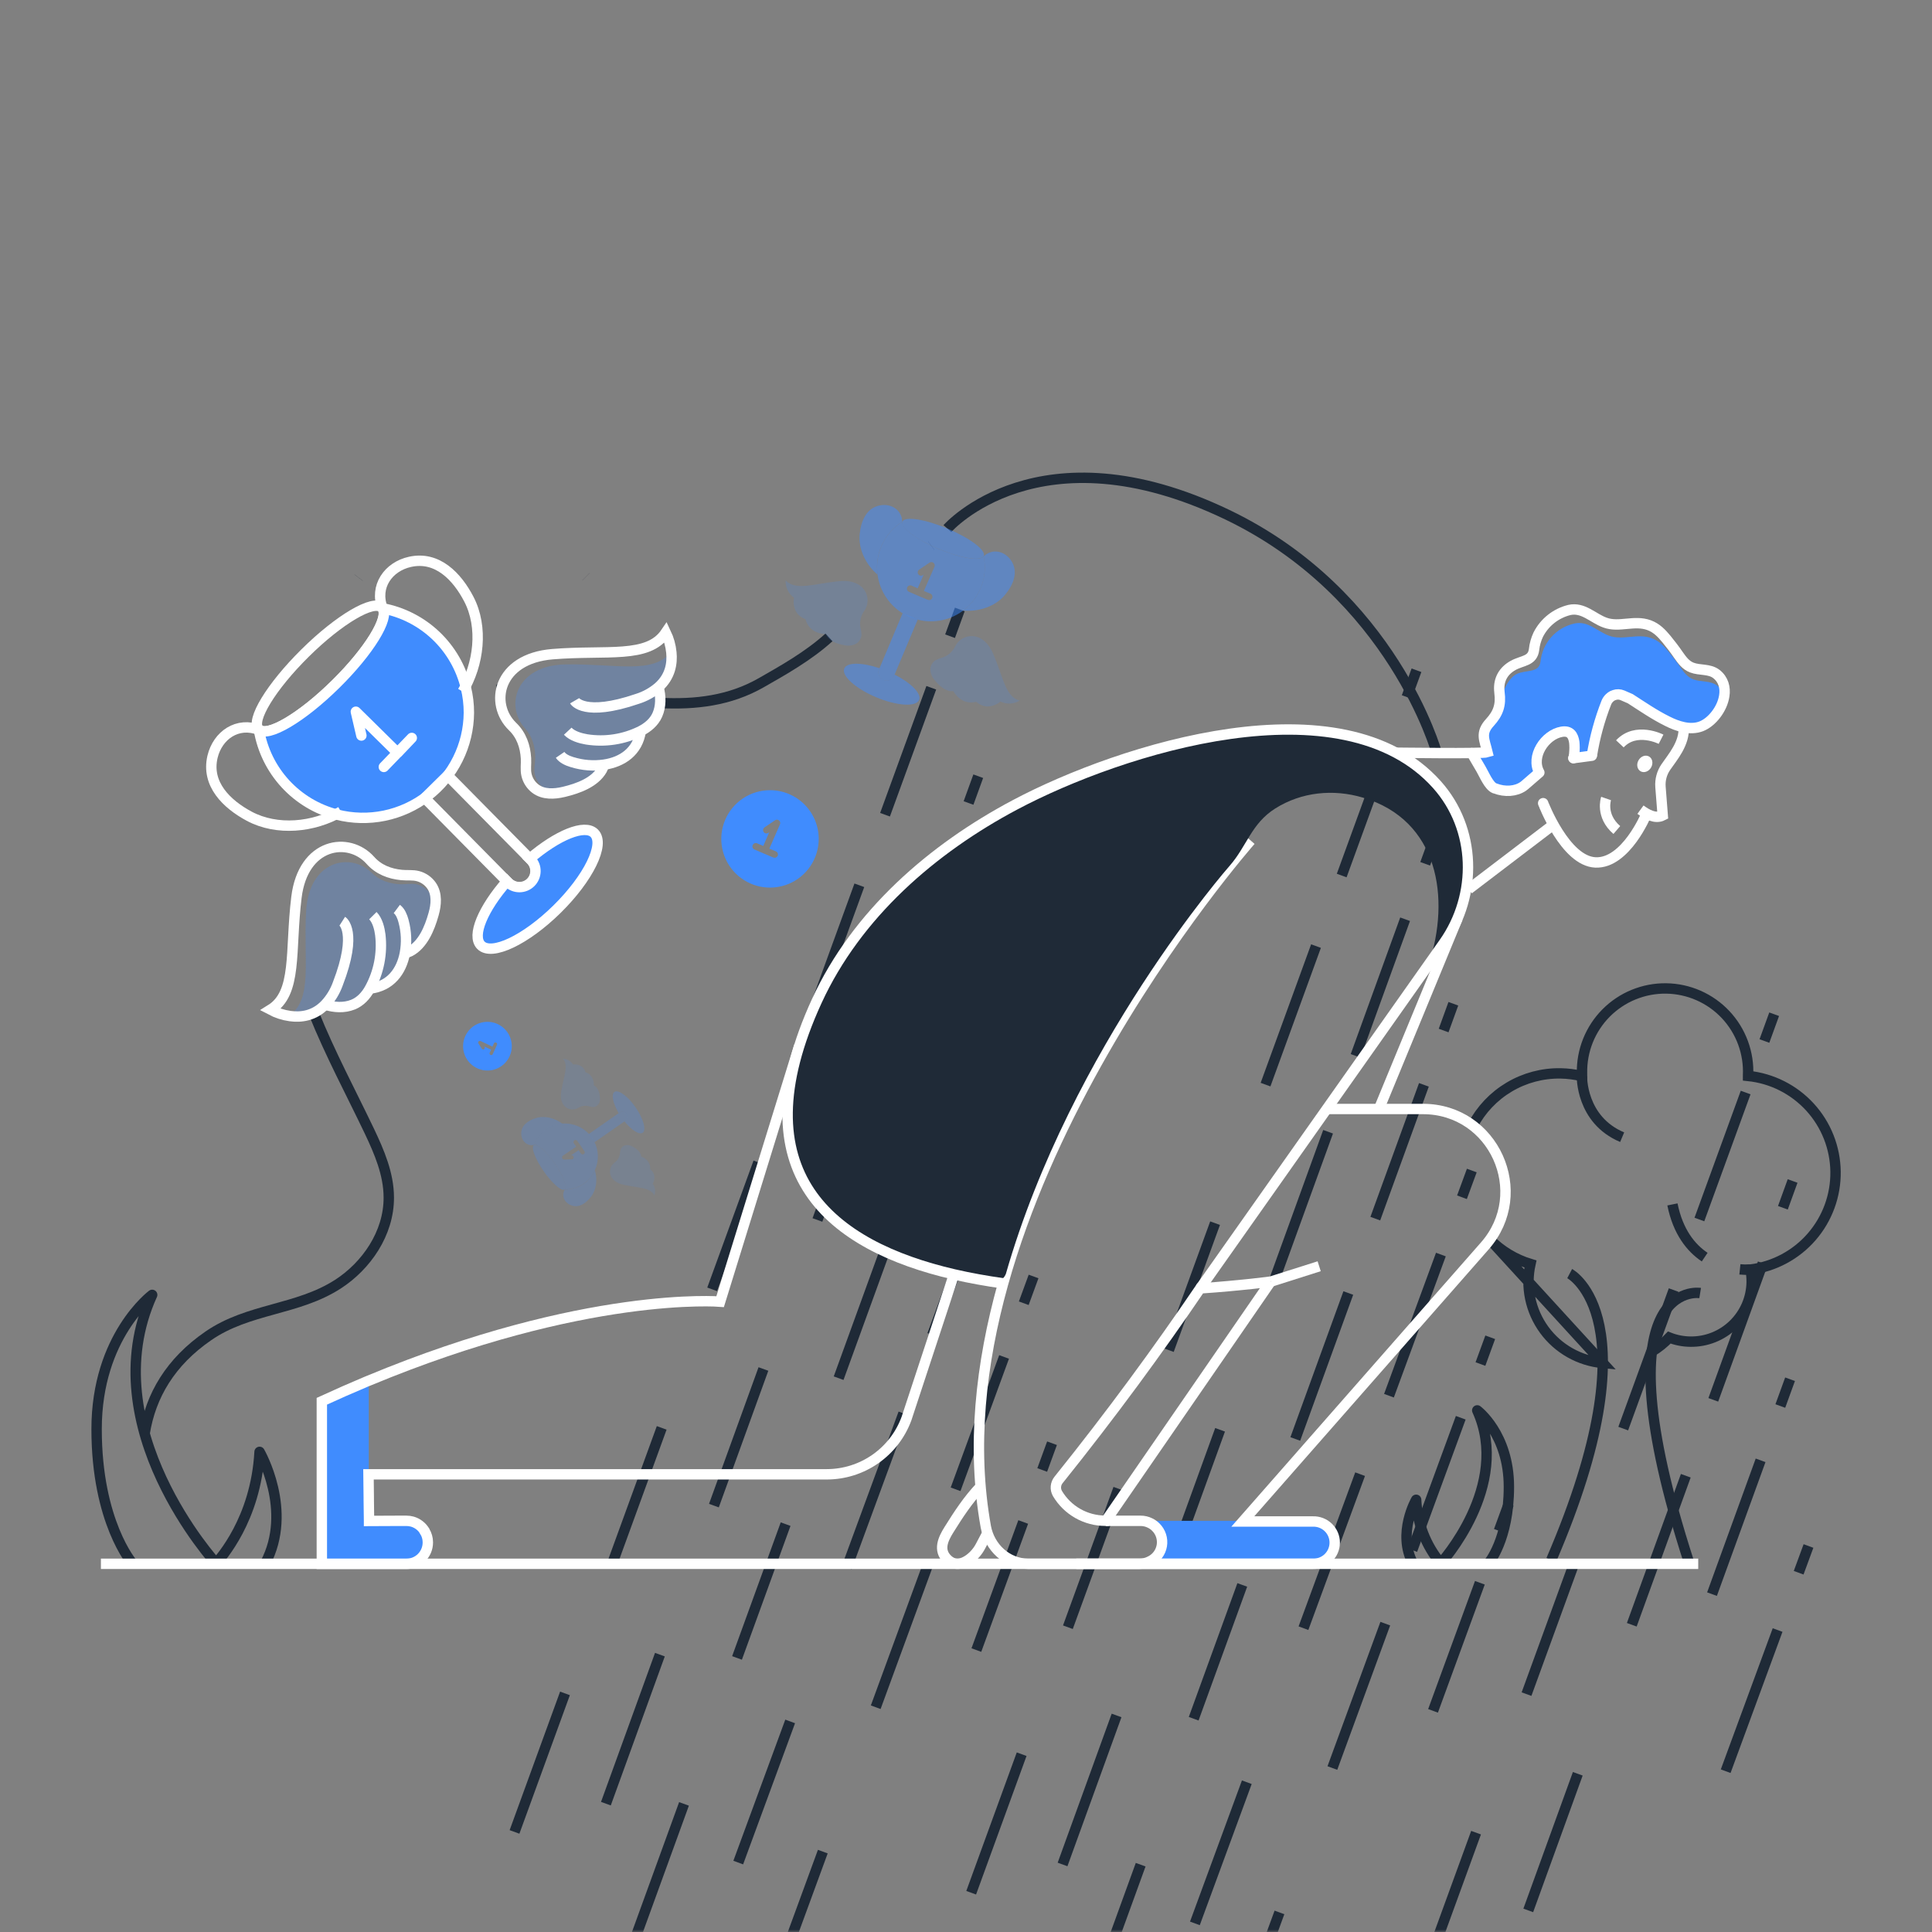 <svg width="372" height="372" viewBox="0 0 372 372" fill="none" xmlns="http://www.w3.org/2000/svg">
<rect x="0" y="0" width="372" height="372" fill="#808080" stroke="none"/>
<mask id="mask0_17495_86835" style="mask-type:luminance" maskUnits="userSpaceOnUse" x="0" y="0" width="372" height="372">
<path d="M372 0H0V372H372V0Z" fill="white"/>
</mask>
<g mask="url(#mask0_17495_86835)">
<path d="M348.218 297.675L346.325 302.824" stroke="#1F2A37" stroke-width="2" stroke-miterlimit="10"/>
<path d="M342.27 313.857L328.577 351.087" stroke="#1F2A37" stroke-width="2" stroke-miterlimit="10" stroke-dasharray="28.96 31.6 31.6 28.96"/>
<path d="M344.669 265.568L342.794 270.724" stroke="#1F2A37" stroke-width="2" stroke-miterlimit="10"/>
<path d="M338.996 281.181L326.181 316.469" stroke="#1F2A37" stroke-width="2" stroke-miterlimit="10" stroke-dasharray="27.41 29.9 29.9 27.41"/>
<path d="M345.16 227.396L343.289 232.552" stroke="#1F2A37" stroke-width="2" stroke-miterlimit="10"/>
<path d="M339.424 243.229L326.367 279.254" stroke="#1F2A37" stroke-width="2" stroke-miterlimit="10" stroke-dasharray="27.98 30.52 30.52 27.98"/>
<path d="M324.592 284.149L190.97 652.868" stroke="#1F2A37" stroke-width="2" stroke-miterlimit="10" stroke-dasharray="30.52 30.52 27.98 30.52 30.52 27.98"/>
<path d="M341.608 195.287L339.733 200.443" stroke="#1F2A37" stroke-width="2" stroke-miterlimit="10"/>
<path d="M336.117 210.363L323.919 243.85" stroke="#1F2A37" stroke-width="2" stroke-miterlimit="10" stroke-dasharray="26.02 28.39 28.39 26.02"/>
<path d="M322.264 248.397L197.432 591.116" stroke="#1F2A37" stroke-width="2" stroke-miterlimit="10" stroke-dasharray="28.39 28.39 26.02 28.39 28.39 26.02"/>
<path d="M290.491 289.596L288.605 294.748" stroke="#1F2A37" stroke-width="2" stroke-miterlimit="10"/>
<path d="M284.945 304.755L272.594 338.532" stroke="#1F2A37" stroke-width="2" stroke-miterlimit="10" stroke-dasharray="26.26 28.64 28.64 26.26"/>
<path d="M286.939 257.488L285.053 262.64" stroke="#1F2A37" stroke-width="2" stroke-miterlimit="10"/>
<path d="M281.262 272.982L268.469 307.883" stroke="#1F2A37" stroke-width="2" stroke-miterlimit="10" stroke-dasharray="27.14 29.61 29.61 27.14"/>
<path d="M266.732 312.626L180.037 549.195" stroke="#1F2A37" stroke-width="2" stroke-miterlimit="10" stroke-dasharray="29.61 29.61 27.14 29.61 29.61 27.14"/>
<path d="M283.39 225.381L281.496 230.529" stroke="#1F2A37" stroke-width="2" stroke-miterlimit="10"/>
<path d="M277.438 241.559L263.744 278.788" stroke="#1F2A37" stroke-width="2" stroke-miterlimit="10" stroke-dasharray="28.96 31.6 31.6 28.96"/>
<path d="M261.884 283.845L192.748 471.831" stroke="#1F2A37" stroke-width="2" stroke-miterlimit="10" stroke-dasharray="31.6 31.6 28.96 31.6 31.6 28.96"/>
<path d="M279.837 193.27L277.966 198.425" stroke="#1F2A37" stroke-width="2" stroke-miterlimit="10"/>
<path d="M274.168 208.882L261.349 244.17" stroke="#1F2A37" stroke-width="2" stroke-miterlimit="10" stroke-dasharray="27.41 29.9 29.9 27.41"/>
<path d="M259.611 248.965L150.586 549.136" stroke="#1F2A37" stroke-width="2" stroke-miterlimit="10" stroke-dasharray="29.9 29.9 27.41 29.9 29.9 27.41"/>
<path d="M276.288 161.163L274.417 166.323" stroke="#1F2A37" stroke-width="2" stroke-miterlimit="10"/>
<path d="M270.548 176.995L257.495 213.023" stroke="#1F2A37" stroke-width="2" stroke-miterlimit="10" stroke-dasharray="27.98 30.52 30.52 27.98"/>
<path d="M255.72 217.915L122.094 586.637" stroke="#1F2A37" stroke-width="2" stroke-miterlimit="10" stroke-dasharray="30.52 30.52 27.98 30.52 30.52 27.98"/>
<path d="M272.736 129.055L270.857 134.207" stroke="#1F2A37" stroke-width="2" stroke-miterlimit="10"/>
<path d="M267.245 144.132L255.047 177.616" stroke="#1F2A37" stroke-width="2" stroke-miterlimit="10" stroke-dasharray="26.02 28.39 28.39 26.02"/>
<path d="M253.392 182.165L128.556 524.882" stroke="#1F2A37" stroke-width="2" stroke-miterlimit="10" stroke-dasharray="28.39 28.39 26.02 28.39 28.39 26.02"/>
<path d="M202.562 277.888L200.676 283.04" stroke="#1F2A37" stroke-width="2" stroke-miterlimit="10"/>
<path d="M197.015 293.052L184.665 326.825" stroke="#1F2A37" stroke-width="2" stroke-miterlimit="10" stroke-dasharray="26.26 28.64 28.64 26.26"/>
<path d="M199.009 245.781L197.123 250.934" stroke="#1F2A37" stroke-width="2" stroke-miterlimit="10"/>
<path d="M193.332 261.274L180.543 296.179" stroke="#1F2A37" stroke-width="2" stroke-miterlimit="10" stroke-dasharray="27.14 29.61 29.61 27.14"/>
<path d="M178.806 300.918L92.107 537.489" stroke="#1F2A37" stroke-width="2" stroke-miterlimit="10" stroke-dasharray="29.61 29.61 27.14 29.61 29.61 27.14"/>
<path d="M195.46 213.675L193.567 218.823" stroke="#1F2A37" stroke-width="2" stroke-miterlimit="10"/>
<path d="M189.508 229.852L175.815 267.082" stroke="#1F2A37" stroke-width="2" stroke-miterlimit="10" stroke-dasharray="28.96 31.6 31.6 28.96"/>
<path d="M173.958 272.138L104.819 460.124" stroke="#1F2A37" stroke-width="2" stroke-miterlimit="10" stroke-dasharray="31.6 31.6 28.96 31.6 31.6 28.96"/>
<path d="M191.907 181.563L190.036 186.723" stroke="#1F2A37" stroke-width="2" stroke-miterlimit="10"/>
<path d="M186.238 197.176L173.423 232.467" stroke="#1F2A37" stroke-width="2" stroke-miterlimit="10" stroke-dasharray="27.41 29.9 29.9 27.41"/>
<path d="M171.682 237.259L62.656 537.429" stroke="#1F2A37" stroke-width="2" stroke-miterlimit="10" stroke-dasharray="29.9 29.9 27.41 29.9 29.9 27.41"/>
<path d="M188.359 149.455L186.487 154.615" stroke="#1F2A37" stroke-width="2" stroke-miterlimit="10"/>
<path d="M182.619 165.289L169.565 201.317" stroke="#1F2A37" stroke-width="2" stroke-miterlimit="10" stroke-dasharray="27.98 30.52 30.52 27.98"/>
<path d="M167.791 206.208L34.168 574.93" stroke="#1F2A37" stroke-width="2" stroke-miterlimit="10" stroke-dasharray="30.52 30.52 27.98 30.52 30.52 27.98"/>
<path d="M184.806 117.348L182.931 122.5" stroke="#1F2A37" stroke-width="2" stroke-miterlimit="10"/>
<path d="M179.315 132.426L167.117 165.91" stroke="#1F2A37" stroke-width="2" stroke-miterlimit="10" stroke-dasharray="26.02 28.39 28.39 26.02"/>
<path d="M165.462 170.458L40.626 513.175" stroke="#1F2A37" stroke-width="2" stroke-miterlimit="10" stroke-dasharray="28.39 28.39 26.02 28.39 28.39 26.02"/>
<path d="M182.418 101.773C182.418 101.773 200.028 81.685 236.328 99.109C268.212 114.41 276.66 144.999 276.66 144.999" stroke="#1F2A37" stroke-width="2" stroke-miterlimit="10"/>
<path d="M317.859 260.352L318.068 260.237C319.297 259.489 320.423 258.582 321.416 257.54C322.712 258.047 324.089 258.314 325.482 258.328C327.01 258.35 328.527 258.069 329.947 257.504C331.367 256.939 332.661 256.099 333.757 255.034C334.852 253.968 335.727 252.697 336.331 251.293C336.935 249.889 337.257 248.38 337.278 246.852C337.284 246.047 337.21 245.243 337.058 244.453C341.624 243.864 345.815 241.618 348.833 238.141C351.851 234.664 353.486 230.2 353.428 225.596C353.369 220.993 351.62 216.571 348.514 213.172C345.408 209.774 341.162 207.635 336.582 207.164V207.089C336.685 204.944 336.356 202.8 335.613 200.785C334.871 198.77 333.73 196.925 332.259 195.36C330.788 193.796 329.017 192.544 327.051 191.678C325.086 190.812 322.966 190.352 320.818 190.323C318.671 190.294 316.54 190.698 314.552 191.511C312.564 192.323 310.76 193.528 309.248 195.053C307.736 196.577 306.546 198.391 305.749 200.385C304.953 202.38 304.566 204.514 304.612 206.661C304.612 206.844 304.612 207.033 304.612 207.204C303.246 206.875 301.848 206.698 300.442 206.676C296.975 206.628 293.562 207.541 290.583 209.314C287.603 211.087 285.173 213.65 283.561 216.72M286.868 238.672C289.046 240.86 291.728 242.477 294.68 243.381C294.196 245.563 294.183 247.823 294.641 250.01C295.1 252.197 296.019 254.261 297.338 256.065C298.657 257.869 300.345 259.37 302.291 260.47C304.236 261.57 306.393 262.243 308.619 262.443L286.868 238.672Z" stroke="#1F2A37" stroke-width="2" stroke-miterlimit="10"/>
<path d="M322.022 231.905C323.093 237.203 325.586 240.279 328.231 242.057" stroke="#1F2A37" stroke-width="2" stroke-miterlimit="10"/>
<path d="M337.032 244.446C336.359 244.493 335.683 244.481 335.012 244.413" stroke="#1F2A37" stroke-width="2" stroke-miterlimit="10"/>
<path d="M304.594 207.189C304.594 207.189 304.359 215.604 312.342 218.959" stroke="#1F2A37" stroke-width="2" stroke-miterlimit="10"/>
<path d="M327.36 248.969C327.36 248.969 307.421 245.74 325.18 300.736" stroke="#1F2A37" stroke-width="2" stroke-miterlimit="10"/>
<path d="M302.235 245.226C302.235 245.226 318.696 253.883 298.683 300.383" stroke="#1F2A37" stroke-width="2" stroke-miterlimit="10"/>
<path d="M179.293 105.064L179.308 105.053" stroke="#1F2A37" stroke-width="2" stroke-miterlimit="10"/>
<path d="M127.127 135.357C133.916 135.68 140.497 134.944 146.616 131.432C150.682 129.111 155.682 126.31 159.618 122.724" stroke="#1F2A37" stroke-width="2" stroke-miterlimit="10"/>
<path d="M60.402 195.037C63.564 202.908 67.656 210.534 71.141 217.84C73.024 221.817 74.843 226.024 74.861 230.54C74.902 237.523 70.475 243.769 65.078 247.254C57.221 252.325 47.862 251.86 40.094 257.231C32.807 262.25 29.016 268.73 27.852 275.995" stroke="#1F2A37" stroke-width="2" stroke-miterlimit="10"/>
<path d="M95.649 132.802C95.946 132.775 96.229 132.749 96.527 132.738" stroke="#1F2A37" stroke-width="2" stroke-miterlimit="10"/>
<path d="M286.6 301.008C286.6 301.008 290.532 296.481 290.532 286.284C290.532 276.087 284.435 271.564 284.435 271.564C291.045 286.105 277.412 301.008 277.412 301.008C274.532 297.562 272.868 293.263 272.676 288.776C272.676 288.776 268.956 295.186 272.055 301.008" stroke="#1F2A37" stroke-width="2" stroke-linejoin="round"/>
<path d="M25.493 301.008C25.493 301.008 18.6 293.058 18.6 275.176C18.6 257.294 29.302 249.322 29.302 249.322C17.692 274.856 41.634 301.03 41.634 301.03C42.378 300.048 49.253 292.668 49.978 279.551C49.978 279.551 56.511 290.808 51.068 301.03" stroke="#1F2A37" stroke-width="2" stroke-linejoin="round"/>
<path d="M297.228 154.923L297.265 155.001" stroke="#1F2A37" stroke-width="2" stroke-miterlimit="10"/>
<path d="M251.55 301.101H221.463V300.599C222.049 300.316 222.559 299.896 222.949 299.374C223.339 298.853 223.598 298.245 223.705 297.603C223.811 296.961 223.761 296.302 223.561 295.683C223.359 295.064 223.013 294.502 222.549 294.044C222.234 293.726 221.866 293.463 221.463 293.267V292.828H249.445C257.435 292.806 255.91 294.249 257.357 297.024C258.804 299.799 251.55 301.101 251.55 301.101Z" fill="#408CFE"/>
<path d="M81.468 299.58C80.203 300.614 78.243 301.102 78.243 301.102H61.968V269.805L70.501 266.048C70.578 266.027 70.651 265.996 70.721 265.959L71.004 265.829V292.828H77.198C77.932 292.831 78.665 292.883 79.392 292.985C81.044 293.256 81.494 293.863 81.766 294.804C81.766 294.804 81.792 294.804 81.766 294.83C81.948 295.436 82.063 296.162 82.376 297.025C82.8 298.096 82.272 298.948 81.468 299.58Z" fill="#408CFE"/>
<path d="M19.43 301.104H326.988" stroke="white" stroke-width="2" stroke-miterlimit="10"/>
<path d="M183.712 245.298L174.55 273.123C173.399 276.274 171.306 278.996 168.557 280.919C165.808 282.842 162.534 283.873 159.179 283.874H70.952L71.004 288.364V288.818L71.056 292.828V292.854L76.759 292.828H78.247C78.635 292.826 79.022 292.878 79.396 292.984C80.387 293.271 81.234 293.921 81.769 294.803C81.769 294.803 81.796 294.803 81.769 294.829C82.169 295.468 82.381 296.207 82.379 296.961V297.024C82.376 297.565 82.267 298.1 82.057 298.599C81.847 299.097 81.541 299.549 81.156 299.93C80.771 300.309 80.315 300.61 79.814 300.813C79.313 301.017 78.776 301.12 78.235 301.116H61.968V269.805C64.889 268.463 67.734 267.211 70.501 266.048C70.578 266.026 70.651 265.996 70.721 265.958L71.004 265.843C112.716 248.486 138.659 250.625 138.659 250.625L153.889 201.387" stroke="white" stroke-width="2" stroke-miterlimit="10"/>
<path d="M299.099 158.781L282.783 171.213" stroke="white" stroke-width="2" stroke-miterlimit="10"/>
<path d="M244.687 246.771L254.002 243.813" stroke="white" stroke-width="2" stroke-miterlimit="10"/>
<path d="M240.811 161.832C240.811 161.832 178.72 232.247 189.817 293.977C190.561 297.954 193.872 301.064 197.912 301.101H219.424C220.134 301.101 220.834 300.929 221.463 300.599C222.049 300.315 222.559 299.895 222.949 299.374C223.339 298.853 223.598 298.245 223.705 297.603C223.811 296.96 223.761 296.302 223.561 295.682C223.359 295.063 223.013 294.501 222.549 294.044C222.234 293.725 221.866 293.462 221.463 293.267C220.887 292.974 220.249 292.824 219.603 292.828H212.907" stroke="white" stroke-width="2" stroke-miterlimit="10"/>
<path d="M244.683 246.767C244.683 246.767 239.289 247.511 231.094 248.073C223.051 259.921 213.982 272.297 203.823 284.956C203.529 285.318 203.351 285.76 203.311 286.224C203.272 286.689 203.374 287.154 203.603 287.56C204.552 289.161 205.902 290.488 207.52 291.409C209.138 292.33 210.967 292.814 212.829 292.813H212.933L244.683 246.752" stroke="white" stroke-width="2" stroke-miterlimit="10"/>
<path d="M255.46 213.532H273.978C287.634 213.532 294.914 229.629 285.904 239.888L239.3 292.958H252.8C253.345 292.942 253.888 293.035 254.396 293.232C254.905 293.429 255.368 293.726 255.76 294.106C256.151 294.486 256.462 294.94 256.675 295.442C256.887 295.944 256.997 296.484 256.997 297.029C256.997 297.575 256.887 298.115 256.675 298.617C256.462 299.119 256.151 299.573 255.76 299.953C255.368 300.333 254.905 300.63 254.396 300.827C253.888 301.024 253.345 301.117 252.8 301.101H207.23" stroke="white" stroke-width="2" stroke-miterlimit="10"/>
<path d="M188.76 286.284C186.372 288.803 184.512 291.667 182.682 294.598C181.584 296.365 180.628 298.445 182.373 300.201C183.816 301.633 185.349 301.127 186.566 300.275C187.529 299.579 188.312 298.664 188.85 297.604L190.129 295.179" stroke="white" stroke-width="2" stroke-miterlimit="10"/>
<path d="M331.991 134.006C331.619 136.499 329.644 139.039 327.58 139.854C325.422 140.691 322.959 139.854 321.021 138.872C318.533 137.644 316.222 136.045 313.897 134.549L312.387 133.891C312.39 133.882 312.39 133.873 312.387 133.865C311.893 133.661 311.34 133.652 310.84 133.839C310.722 133.868 310.608 133.912 310.501 133.969C310.286 134.073 310.09 134.213 309.921 134.382C309.654 134.636 309.444 134.942 309.303 135.282C308.005 138.578 307.069 142.006 306.513 145.505L302.964 145.97C302.977 145.645 303.033 145.323 303.132 145.014C303.134 145.01 303.134 145.005 303.134 145.001C303.134 144.996 303.134 144.992 303.132 144.988C303.388 144.11 303.749 143.295 303.132 142.975C303.088 142.442 302.906 141.929 302.603 141.487C302.231 141.011 301.647 140.765 300.743 140.922C300.421 140.975 300.105 141.064 299.802 141.189C299.01 141.504 298.296 141.989 297.712 142.611C297.468 142.859 297.244 143.126 297.042 143.41C296.74 143.825 296.49 144.277 296.298 144.753C296.229 144.907 296.173 145.066 296.131 145.229C295.8 146.221 295.818 147.296 296.183 148.276C296.247 148.445 296.324 148.61 296.413 148.767L293.612 151.181C293.515 151.267 293.412 151.345 293.303 151.416C291.949 152.309 289.781 152.309 287.857 151.818C286.697 151.52 287.169 150.91 286.41 150.33C285.339 150.664 285.294 148.641 285.365 148.395C285.882 146.978 283.948 145.791 283.754 145.646C283.033 145.505 282.582 145.274 282.348 144.924H282.865C283.937 144.924 285.447 145.159 286.425 144.835C285.845 142.432 284.993 141.156 286.905 139.091C288.494 137.35 289.059 135.743 288.735 133.337C288.735 133.195 289.513 133.284 289.513 133.132C290.026 131.644 291.034 130.253 292.016 129.784C293.768 128.932 296.35 129.639 296.611 127.422C296.786 125.657 297.516 123.992 298.696 122.668C299.877 121.344 301.447 120.429 303.18 120.052C305.762 119.483 307.592 121.6 309.802 122.4C312.484 123.393 315.259 121.857 318.071 122.902C319.466 123.419 320.381 124.39 321.311 125.506C322.085 126.462 322.848 127.444 323.543 128.448C324.239 129.453 324.886 130.361 326.025 130.8C327.513 131.38 329.287 130.993 330.619 131.997C331.292 132.49 331.777 133.199 331.991 134.006Z" fill="#408CFE"/>
<path d="M283.364 145.006L285.179 148.105C285.793 149.15 286.667 151.33 287.783 151.788H287.805H287.835C289.781 152.562 291.894 152.376 293.277 151.416C293.393 151.343 293.501 151.26 293.601 151.167L296.395 148.749C294.669 145.665 297.466 141.454 300.71 140.896C302.369 140.617 302.942 141.64 303.124 142.942C303.191 143.622 303.191 144.307 303.124 144.988C303.124 145.204 303.098 145.397 303.08 145.602" stroke="white" stroke-width="2" stroke-linecap="round" stroke-linejoin="round"/>
<path d="M319.831 142.338C319.831 142.338 315.032 139.88 311.9 143.224" stroke="white" stroke-width="2" stroke-miterlimit="10"/>
<path d="M315.865 155.898C317.048 156.761 318.696 157.758 320.151 157.014L319.719 151.505C319.62 150.157 319.981 148.815 320.746 147.699C322.018 145.817 324.429 143.139 324.18 139.921" stroke="white" stroke-width="2" stroke-miterlimit="10"/>
<path d="M317.916 147.772C318.364 146.984 318.183 146.037 317.513 145.657C316.843 145.276 315.937 145.606 315.49 146.394C315.042 147.182 315.223 148.129 315.893 148.51C316.562 148.89 317.469 148.56 317.916 147.772Z" fill="white"/>
<path d="M302.957 145.974C302.998 145.862 303.035 145.743 303.076 145.632C303.117 145.52 303.154 145.383 303.202 145.26" stroke="white" stroke-width="2" stroke-linecap="round" stroke-linejoin="round"/>
<path d="M302.953 145.977L304.17 145.821L306.506 145.508" stroke="white" stroke-width="2" stroke-linecap="round" stroke-linejoin="round"/>
<path d="M309.247 153.748C309.247 153.748 308.098 157.043 311.312 159.815" stroke="white" stroke-width="2" stroke-miterlimit="10"/>
<path d="M268.089 144.924C269.161 144.924 285.428 145.158 286.407 144.835C285.826 142.432 284.974 141.156 286.886 139.091C288.475 137.35 289.04 135.743 288.717 133.336C288.693 133.187 288.681 133.037 288.68 132.886C288.549 130.795 289.505 129.144 291.35 128.121C293.106 127.142 295.108 127.336 295.379 125.052C295.489 124.059 295.764 123.091 296.19 122.187C296.79 121.014 297.635 119.983 298.668 119.166C299.702 118.348 300.899 117.762 302.179 117.448C304.839 116.857 306.722 119.048 309.02 119.874C311.77 120.897 314.649 119.319 317.539 120.379C318.983 120.919 319.924 121.916 320.887 123.076C321.702 124.07 322.476 125.078 323.186 126.123C323.882 127.102 324.578 128.084 325.753 128.534C327.278 129.129 329.123 128.727 330.477 129.772C331.832 130.818 332.259 132.406 331.999 133.995C331.627 136.487 329.652 139.028 327.587 139.843C325.429 140.68 322.967 139.843 321.029 138.86C318.54 137.633 316.23 136.033 313.905 134.538L312.395 133.879C311.899 133.67 311.344 133.652 310.836 133.827C310.718 133.857 310.604 133.901 310.497 133.957C310.285 134.066 310.089 134.205 309.917 134.37C309.65 134.624 309.439 134.93 309.299 135.271C308.001 138.567 307.066 141.995 306.509 145.493" stroke="white" stroke-width="2" stroke-miterlimit="10"/>
<path d="M297.128 154.648C297.128 154.648 301.361 165.808 307.201 166.061C313.042 166.314 316.978 156.832 316.978 156.832" stroke="white" stroke-width="2" stroke-linecap="round" stroke-linejoin="round"/>
<path d="M280.667 176.783L265.508 213.533" stroke="white" stroke-width="2" stroke-miterlimit="10"/>
<path d="M282.62 165.916L282.78 166.069C282.724 165.697 282.657 165.377 282.59 165.035C282.505 163.26 282.17 161.507 281.593 159.827C280.9 157.747 279.843 155.807 278.472 154.098C264.094 131.197 223.07 144.173 223.07 144.173C198.146 147.893 158.714 173.698 152.278 207.904C145.843 242.109 188.82 246.424 190.925 246.778C191.486 246.899 192.071 246.816 192.576 246.543C193.08 246.27 193.469 245.826 193.674 245.29C206.267 201.394 236.745 166.731 236.748 166.727C240.096 162.91 240.926 158.588 245.539 155.675C250.583 152.487 256.728 151.881 262.401 153.573C276.995 157.926 279.316 172.854 275.105 185.688C275.105 185.688 282.72 176.351 282.62 165.916Z" fill="#1F2A37"/>
<path d="M69.062 111.222L69.051 111.237" stroke="#1F2A37" stroke-width="2" stroke-miterlimit="10"/>
<path d="M112.839 111.054L112.828 111.043" stroke="#1F2A37" stroke-width="2" stroke-miterlimit="10"/>
<path d="M64.635 131.703C58.081 138.184 51.444 142.093 49.818 140.441C48.193 138.79 52.195 132.22 58.746 125.74C65.297 119.26 71.923 115.365 73.548 117.005C73.585 117.035 73.612 117.076 73.626 117.121C75.01 118.936 71.052 125.379 64.635 131.703Z" stroke="white" stroke-width="2" stroke-miterlimit="10"/>
<path d="M90.281 137.253C90.257 140.346 89.529 143.393 88.153 146.163C86.777 148.933 84.789 151.354 82.339 153.242C79.889 155.13 77.042 156.435 74.013 157.06C70.983 157.684 67.851 157.611 64.855 156.847C61.043 155.864 57.598 153.798 54.935 150.9C52.272 148.001 50.505 144.393 49.848 140.512C49.841 140.49 49.841 140.467 49.848 140.445C51.474 142.097 58.11 138.187 64.665 131.707C71.078 125.383 75.04 118.944 73.66 117.125H73.656C77.514 117.852 81.081 119.679 83.926 122.384C86.772 125.09 88.775 128.56 89.697 132.377C90.09 133.972 90.286 135.61 90.281 137.253Z" fill="#408CFE"/>
<path d="M73.656 117.11C72.06 112.936 74.772 109.104 78.939 108.182C84.225 107.002 88.026 111.042 90.277 115.365C93.093 120.778 92.204 127.931 89.079 133.154" stroke="white" stroke-width="2" stroke-miterlimit="10"/>
<path d="M49.922 140.553C45.756 138.905 41.902 141.572 40.92 145.72C39.674 150.988 43.666 154.841 47.962 157.148C53.337 160.031 60.376 159.328 65.639 156.27" stroke="white" stroke-width="2" stroke-miterlimit="10"/>
<path d="M86.185 149.31L102.3 165.633C102.864 166.22 103.175 167.005 103.164 167.818C103.153 168.632 102.823 169.409 102.244 169.981C101.665 170.553 100.884 170.873 100.07 170.874C99.256 170.874 98.475 170.553 97.896 169.982L81.777 153.655L86.185 149.31Z" stroke="white" stroke-width="2" stroke-miterlimit="10"/>
<path d="M114.438 160.445C116.51 162.546 113.322 169.075 107.277 175.031C101.232 180.986 94.674 184.108 92.602 182.009C90.783 180.168 93.004 174.941 97.613 169.685L97.903 169.983C98.488 170.525 99.26 170.82 100.057 170.807C100.855 170.795 101.616 170.474 102.184 169.913C102.751 169.353 103.079 168.594 103.101 167.797C103.123 167 102.836 166.225 102.3 165.634L102.006 165.34C107.348 160.772 112.619 158.607 114.438 160.445Z" fill="#408CFE"/>
<path d="M90.281 137.253C90.257 140.346 89.529 143.393 88.153 146.163C86.777 148.933 84.789 151.354 82.339 153.242C79.889 155.13 77.042 156.435 74.013 157.06C70.983 157.684 67.851 157.612 64.855 156.847C61.043 155.864 57.598 153.798 54.935 150.9C52.272 148.001 50.505 144.393 49.848 140.512C49.841 140.49 49.841 140.467 49.848 140.445C51.474 142.097 58.11 138.187 64.665 131.707C71.078 125.383 75.04 118.944 73.66 117.125H73.656C77.514 117.852 81.081 119.679 83.926 122.384C86.772 125.09 88.775 128.56 89.697 132.377C90.09 133.972 90.286 135.61 90.281 137.253Z" stroke="white" stroke-width="2" stroke-miterlimit="10"/>
<path d="M114.438 160.445C116.51 162.546 113.322 169.075 107.277 175.031C101.232 180.986 94.674 184.108 92.602 182.009C90.783 180.168 93.004 174.941 97.613 169.685L97.903 169.983C98.488 170.525 99.26 170.82 100.057 170.807C100.855 170.795 101.616 170.474 102.184 169.913C102.751 169.353 103.079 168.594 103.101 167.797C103.123 167 102.836 166.225 102.3 165.634L102.006 165.34C107.348 160.772 112.619 158.607 114.438 160.445Z" stroke="white" stroke-width="2" stroke-miterlimit="10"/>
<path d="M69.583 141.621L68.519 137.038L76.554 144.958L79.288 142.086L73.905 147.67" stroke="white" stroke-width="2" stroke-linecap="round" stroke-linejoin="round"/>
<g opacity="0.5">
<path opacity="0.5" d="M126.793 132.299C127.284 134.04 127.321 135.99 126.573 137.656C125.952 139.048 124.754 140.056 123.37 140.766C122.779 144.754 119.769 146.718 116.324 147.243C116.209 147.555 116.042 147.953 115.912 148.214C114.505 150.665 111.291 151.815 108.672 152.447C107.162 152.614 105.522 152.473 104.361 151.45C103.611 150.795 103.109 149.901 102.94 148.92C102.787 147.942 103.033 146.96 103.055 145.993C103.081 143.861 102.516 141.823 101.069 140.223C97.211 135.938 99.25 128.066 108.981 127.925C118.713 127.783 125.773 129.922 129.218 125.484C129.239 125.53 129.257 125.577 129.27 125.626C129.475 127.705 129.084 130.261 126.793 132.299Z" fill="#408CFE"/>
</g>
<path d="M109.316 140.792C110.194 141.733 111.794 142.172 112.943 142.366C116.497 142.927 120.137 142.368 123.359 140.766C124.743 140.056 125.941 139.047 126.562 137.656C127.306 135.99 127.272 134.04 126.781 132.299" stroke="white" stroke-width="2" stroke-miterlimit="10"/>
<path d="M107.847 145.348C108.334 146.058 109.264 146.464 110.079 146.717C110.111 146.722 110.142 146.73 110.172 146.743C112.165 147.364 114.273 147.531 116.339 147.23C119.784 146.717 122.794 144.741 123.385 140.753" stroke="white" stroke-width="2" stroke-miterlimit="10"/>
<path d="M116.362 147.101C116.362 147.142 116.336 147.194 116.325 147.243C116.209 147.555 116.042 147.953 115.912 148.213C114.505 150.665 111.291 151.814 108.672 152.447L108.516 152.484C106.734 152.908 104.644 153.027 103.096 151.863C102.231 151.21 101.622 150.274 101.378 149.218C101.136 148.173 101.34 147.09 101.277 146.03C101.147 143.709 100.399 141.54 98.695 139.899C94.179 135.539 95.816 126.827 106.374 125.96C116.931 125.094 124.776 126.89 128.199 121.805C128.775 123.009 129.138 124.305 129.27 125.633C129.475 127.713 129.088 130.268 126.793 132.307C125.604 133.326 124.221 134.093 122.727 134.561C112.452 138.073 110.633 134.933 110.633 134.933" stroke="white" stroke-width="2" stroke-miterlimit="10"/>
<g opacity="0.5">
<path opacity="0.5" d="M62.604 193.429C64.323 193.991 66.268 194.106 67.965 193.429C69.382 192.864 70.435 191.703 71.197 190.353C75.207 189.918 77.298 187.005 77.953 183.568C78.265 183.467 78.671 183.315 78.935 183.196C81.442 181.886 82.718 178.732 83.455 176.128C83.681 174.64 83.603 172.984 82.632 171.783C82.005 171.009 81.132 170.472 80.159 170.261C79.184 170.068 78.195 170.261 77.227 170.261C75.1 170.205 73.083 169.554 71.543 168.029C67.414 164.004 59.468 165.727 58.94 175.447C58.411 185.167 60.264 192.317 55.696 195.568C55.741 195.593 55.789 195.612 55.837 195.628C57.906 195.94 60.472 195.646 62.604 193.429Z" fill="#408CFE"/>
</g>
<path d="M71.796 176.306C72.704 177.221 73.079 178.839 73.225 179.993C73.647 183.575 72.938 187.201 71.197 190.36C70.453 191.711 69.382 192.871 67.965 193.437C66.268 194.118 64.323 194.002 62.604 193.437" stroke="white" stroke-width="2" stroke-miterlimit="10"/>
<path d="M76.405 175.02C77.097 175.537 77.458 176.482 77.685 177.293C77.685 177.33 77.685 177.356 77.707 177.382C78.248 179.399 78.332 181.511 77.953 183.565C77.298 186.991 75.207 189.915 71.197 190.35" stroke="white" stroke-width="2" stroke-miterlimit="10"/>
<path d="M77.808 183.597L77.953 183.563C78.265 183.463 78.671 183.31 78.935 183.191C81.442 181.882 82.718 178.727 83.455 176.123L83.499 175.971C83.994 174.208 84.195 172.124 83.094 170.528C82.475 169.64 81.564 168.996 80.519 168.709C79.485 168.423 78.392 168.587 77.339 168.479C75.021 168.259 72.875 167.426 71.312 165.659C67.135 160.972 58.363 162.263 57.08 172.775C55.796 183.288 57.288 191.204 52.08 194.418C53.258 195.043 54.536 195.457 55.856 195.642C57.924 195.929 60.491 195.642 62.623 193.41C63.69 192.265 64.512 190.914 65.041 189.441C68.954 179.315 65.907 177.37 65.907 177.37" stroke="white" stroke-width="2" stroke-miterlimit="10"/>
<g opacity="0.71">
<path opacity="0.71" d="M180.759 105.707C176.429 103.888 173.289 101.529 173.75 100.443C174.211 99.357 178.084 99.952 182.418 101.771C186.752 103.59 189.876 105.945 189.423 107.031C189.415 107.054 189.403 107.075 189.385 107.091C188.798 108.095 184.992 107.489 180.759 105.707Z" fill="#408CFE"/>
<path opacity="0.71" d="M193.47 114.588C191.61 116.82 188.37 117.828 185.453 117.564C187.037 116.377 188.25 114.763 188.949 112.912C189.649 111.061 189.806 109.048 189.404 107.111C191.07 105.552 193.392 106.08 194.645 107.855C196.219 110.109 195.069 112.691 193.47 114.588Z" fill="#408CFE"/>
<path opacity="0.71" d="M173.724 100.466C172.034 101.522 170.686 103.044 169.841 104.848C168.996 106.653 168.691 108.663 168.963 110.637C166.731 108.739 165.242 105.745 165.529 102.843C165.774 100.362 166.809 97.732 169.532 97.293C171.656 96.932 173.657 98.208 173.724 100.466Z" fill="#408CFE"/>
<path opacity="0.71" d="M176.7 119.309L172.165 130.097C172.003 130.483 171.694 130.788 171.307 130.946C170.919 131.104 170.485 131.102 170.099 130.939C169.713 130.777 169.408 130.468 169.25 130.081C169.092 129.693 169.094 129.259 169.256 128.873L173.791 118.085L176.7 119.309Z" fill="#408CFE"/>
<path opacity="0.71" d="M176.968 134.773C176.388 136.16 172.686 135.929 168.702 134.255C164.718 132.581 161.965 130.096 162.564 128.709C163.074 127.492 165.964 127.519 169.342 128.661L169.26 128.854C169.098 129.24 169.095 129.674 169.253 130.062C169.411 130.449 169.717 130.758 170.103 130.92C170.488 131.083 170.923 131.085 171.311 130.927C171.698 130.769 172.007 130.464 172.169 130.078L172.251 129.881C175.428 131.499 177.481 133.556 176.968 134.773Z" fill="#408CFE"/>
<g opacity="0.5">
<path opacity="0.5" d="M192.637 135.084C191.916 135.687 191.009 136.02 190.07 136.029C189.29 135.978 188.552 135.66 187.979 135.129C185.985 135.631 184.471 134.6 183.552 133.079C183.385 133.079 183.162 133.079 183.017 133.079C181.588 132.893 180.413 131.591 179.609 130.497C179.237 129.82 178.98 129.009 179.237 128.265C179.4 127.786 179.722 127.377 180.149 127.105C180.599 126.887 181.068 126.713 181.551 126.584C182.564 126.221 183.398 125.482 183.88 124.519C185.141 121.867 189.248 121.287 191.216 125.84C193.183 130.393 193.555 134.135 196.319 134.891C196.302 134.91 196.284 134.927 196.264 134.943C195.717 135.262 195.1 135.443 194.468 135.467C193.835 135.492 193.206 135.36 192.637 135.084Z" fill="#408CFE"/>
</g>
<g opacity="0.5">
<path opacity="0.5" d="M152.892 115.097C152.708 116.017 152.85 116.974 153.294 117.801C153.713 118.459 154.344 118.954 155.083 119.204C155.604 121.194 157.233 122.031 159.008 122.105C159.086 122.254 159.19 122.448 159.272 122.57C160.116 123.738 161.809 124.148 163.17 124.322C163.944 124.322 164.766 124.166 165.302 123.578C165.645 123.206 165.85 122.726 165.882 122.221C165.856 121.719 165.784 121.221 165.667 120.733C165.498 119.671 165.746 118.585 166.359 117.701C168.081 115.32 166.619 111.44 161.679 111.898C156.739 112.355 153.279 113.825 151.289 111.764L151.27 111.838C151.251 112.473 151.389 113.102 151.672 113.671C151.955 114.24 152.374 114.729 152.892 115.097Z" fill="#408CFE"/>
</g>
<path opacity="0.71" d="M189.404 107.113C188.771 108.11 184.992 107.485 180.77 105.722C176.7 104.003 173.724 101.823 173.724 100.659C173.723 100.584 173.736 100.51 173.761 100.439C173.761 100.439 173.735 100.439 173.735 100.465C172.046 101.522 170.697 103.043 169.852 104.848C169.008 106.652 168.702 108.662 168.974 110.636C168.974 110.662 168.974 110.699 168.974 110.725C169.197 112.286 169.773 113.775 170.658 115.08C171.543 116.384 172.713 117.471 174.08 118.256C175.447 119.041 176.975 119.505 178.548 119.612C180.121 119.718 181.698 119.465 183.158 118.872C183.934 118.55 184.669 118.138 185.349 117.644C185.39 117.618 185.416 117.592 185.453 117.566C187.037 116.379 188.25 114.766 188.949 112.914C189.649 111.063 189.806 109.051 189.404 107.113ZM179.929 109.126L177.89 113.787L179.155 114.315C179.313 114.384 179.436 114.512 179.499 114.672C179.562 114.831 179.559 115.01 179.49 115.167C179.438 115.283 179.353 115.381 179.245 115.447C179.136 115.514 179.011 115.546 178.884 115.539C178.805 115.538 178.727 115.524 178.653 115.498L176.793 114.713C176.752 114.713 176.715 114.672 176.674 114.661L175.022 113.95C174.944 113.919 174.873 113.872 174.813 113.813C174.753 113.754 174.705 113.683 174.673 113.605C174.641 113.527 174.624 113.443 174.625 113.359C174.625 113.275 174.643 113.191 174.676 113.113C174.708 113.034 174.756 112.962 174.817 112.901C174.877 112.84 174.949 112.792 175.029 112.759C175.108 112.727 175.193 112.71 175.279 112.711C175.365 112.712 175.449 112.73 175.528 112.764L176.7 113.281L177.85 110.651L177.704 110.74C177.635 110.788 177.556 110.821 177.474 110.838C177.392 110.855 177.307 110.856 177.224 110.84C177.141 110.825 177.062 110.793 176.992 110.746C176.921 110.7 176.861 110.64 176.814 110.571C176.766 110.501 176.733 110.423 176.716 110.341C176.699 110.258 176.698 110.173 176.713 110.091C176.729 110.008 176.761 109.929 176.808 109.858C176.854 109.788 176.913 109.728 176.983 109.68L178.969 108.337C179.085 108.256 179.224 108.215 179.365 108.223C179.506 108.23 179.641 108.285 179.747 108.378C179.852 108.468 179.926 108.588 179.96 108.722C179.992 108.857 179.982 108.998 179.929 109.126Z" fill="#408CFE"/>
</g>
<g opacity="0.5">
<path opacity="0.5" d="M106.831 224.024C108.472 226.382 109.32 228.629 108.725 229.038C108.129 229.448 106.325 227.874 104.685 225.516C103.044 223.157 102.196 220.914 102.787 220.501H102.828C103.461 220.155 105.228 221.717 106.831 224.024Z" fill="#408CFE"/>
<path opacity="0.5" d="M103.171 215.285C104.871 214.746 106.865 215.285 108.289 216.371C107.083 216.463 105.929 216.896 104.961 217.621C103.993 218.346 103.252 219.332 102.825 220.463C101.452 220.724 100.425 219.69 100.362 218.358C100.284 216.688 101.724 215.732 103.171 215.285Z" fill="#408CFE"/>
<path opacity="0.5" d="M108.751 229.049C110.054 229.062 111.33 228.672 112.404 227.933C113.339 227.275 114.078 226.375 114.539 225.329C115.071 227.04 114.866 229.078 113.761 230.481C112.824 231.682 111.425 232.713 109.878 232.039C108.658 231.537 108.044 230.224 108.751 229.049Z" fill="#408CFE"/>
<path opacity="0.5" d="M113.382 218.336L119.256 214.244C119.466 214.096 119.726 214.037 119.98 214.081C120.233 214.125 120.458 214.268 120.606 214.478C120.754 214.688 120.813 214.948 120.769 215.202C120.725 215.455 120.582 215.68 120.372 215.828L114.502 219.92L113.382 218.336Z" fill="#408CFE"/>
<path opacity="0.5" d="M118.296 210.249C119.04 209.724 120.9 211.056 122.388 213.225C123.876 215.394 124.509 217.581 123.753 218.106C123.091 218.567 121.603 217.607 120.234 215.911L120.338 215.836C120.549 215.688 120.691 215.463 120.735 215.21C120.779 214.957 120.721 214.696 120.573 214.486C120.425 214.276 120.199 214.133 119.946 214.089C119.693 214.045 119.433 214.104 119.222 214.252L119.115 214.326C118.032 212.447 117.645 210.71 118.296 210.249Z" fill="#408CFE"/>
<g opacity="0.5">
<path opacity="0.5" d="M110.317 204.959C110.885 204.883 111.462 205.007 111.95 205.308C112.334 205.591 112.61 205.997 112.735 206.458C113.929 206.852 114.375 207.883 114.349 208.969C114.444 209.023 114.536 209.082 114.624 209.147C115.305 209.709 115.488 210.758 115.543 211.595C115.547 211.832 115.501 212.068 115.408 212.287C115.316 212.506 115.18 212.704 115.008 212.867C114.767 213.063 114.466 213.169 114.156 213.169C113.851 213.133 113.552 213.07 113.259 212.979C112.623 212.839 111.958 212.947 111.399 213.28C109.878 214.24 107.568 213.195 108.051 210.196C108.535 207.198 109.558 205.145 108.379 203.85H108.423C108.805 203.866 109.177 203.976 109.507 204.169C109.837 204.363 110.115 204.634 110.317 204.959Z" fill="#408CFE"/>
</g>
<g opacity="0.5">
<path opacity="0.5" d="M125.684 227.934C125.967 227.434 126.068 226.851 125.97 226.286C125.852 225.823 125.579 225.415 125.197 225.129C125.275 223.871 124.486 223.075 123.471 222.692C123.471 222.592 123.43 222.458 123.407 222.368C123.14 221.531 122.236 220.97 121.477 220.605C121.258 220.514 121.022 220.469 120.784 220.472C120.547 220.476 120.313 220.529 120.097 220.628C119.827 220.779 119.617 221.017 119.501 221.305C119.422 221.6 119.369 221.903 119.345 222.209C119.237 222.858 118.884 223.441 118.359 223.838C116.905 224.891 117.013 227.424 119.97 228.101C122.928 228.778 125.219 228.588 125.982 230.169C125.991 230.157 125.998 230.143 126.004 230.128C126.136 229.765 126.176 229.374 126.12 228.991C126.065 228.608 125.915 228.244 125.684 227.934Z" fill="#408CFE"/>
</g>
<path opacity="0.5" d="M102.825 220.467C103.476 220.158 105.228 221.717 106.827 224.012C108.356 226.218 109.197 228.327 108.814 228.93C108.79 228.968 108.76 229.002 108.725 229.03C108.725 229.03 108.725 229.03 108.747 229.03C110.05 229.044 111.326 228.654 112.4 227.914C113.334 227.262 114.074 226.369 114.539 225.329C114.539 225.329 114.539 225.292 114.561 225.28C114.956 224.401 115.146 223.443 115.116 222.48C115.086 221.516 114.837 220.573 114.388 219.72C113.939 218.866 113.302 218.127 112.526 217.556C111.749 216.986 110.852 216.599 109.904 216.427C109.397 216.337 108.881 216.308 108.367 216.341H108.289C107.083 216.432 105.929 216.866 104.961 217.591C103.993 218.316 103.252 219.302 102.825 220.433V220.467ZM108.379 222.528L110.957 220.79L110.484 220.121C110.426 220.033 110.405 219.926 110.425 219.823C110.445 219.72 110.505 219.629 110.592 219.57C110.656 219.524 110.733 219.498 110.811 219.498C110.89 219.498 110.967 219.524 111.031 219.57C111.072 219.595 111.108 219.626 111.139 219.663L111.846 220.682C111.864 220.705 111.875 220.731 111.89 220.749L112.512 221.657C112.544 221.698 112.567 221.746 112.58 221.797C112.593 221.848 112.595 221.9 112.586 221.952C112.577 222.004 112.557 222.053 112.527 222.096C112.498 222.14 112.459 222.176 112.415 222.204C112.372 222.234 112.324 222.256 112.272 222.267C112.221 222.278 112.168 222.279 112.116 222.27C112.065 222.261 112.016 222.241 111.972 222.212C111.928 222.184 111.89 222.147 111.861 222.104L111.414 221.456L109.96 222.442H110.06C110.111 222.44 110.162 222.449 110.21 222.467C110.259 222.485 110.303 222.512 110.34 222.547C110.377 222.582 110.408 222.624 110.429 222.671C110.45 222.718 110.462 222.768 110.464 222.82C110.466 222.871 110.457 222.922 110.439 222.97C110.421 223.018 110.393 223.062 110.358 223.1C110.323 223.137 110.281 223.167 110.235 223.189C110.188 223.21 110.137 223.221 110.086 223.223L108.62 223.268C108.536 223.271 108.454 223.245 108.386 223.195C108.319 223.145 108.27 223.074 108.248 222.993C108.217 222.911 108.212 222.822 108.236 222.738C108.259 222.654 108.309 222.58 108.379 222.528Z" fill="#408CFE"/>
</g>
<path d="M148.268 152.149C146.413 152.147 144.599 152.697 143.056 153.727C141.512 154.756 140.309 156.221 139.598 157.935C138.887 159.649 138.701 161.535 139.063 163.355C139.424 165.175 140.318 166.847 141.63 168.158C142.942 169.47 144.613 170.364 146.433 170.725C148.253 171.087 150.139 170.901 151.853 170.19C153.567 169.479 155.032 168.276 156.062 166.733C157.091 165.189 157.641 163.375 157.639 161.52C157.639 160.289 157.397 159.071 156.926 157.934C156.455 156.797 155.765 155.764 154.894 154.894C154.024 154.023 152.991 153.333 151.854 152.862C150.718 152.391 149.499 152.149 148.268 152.149ZM150.177 158.741L148.138 163.402L149.403 163.93C149.56 163.999 149.684 164.127 149.747 164.287C149.81 164.446 149.806 164.625 149.738 164.782C149.686 164.898 149.601 164.996 149.492 165.062C149.384 165.128 149.258 165.161 149.131 165.154C149.053 165.153 148.975 165.14 148.901 165.113L147.041 164.328C147 164.328 146.963 164.287 146.925 164.276L145.27 163.566C145.192 163.534 145.121 163.487 145.06 163.428C145 163.369 144.953 163.298 144.921 163.22C144.888 163.142 144.872 163.059 144.873 162.974C144.873 162.89 144.891 162.806 144.924 162.729C144.956 162.649 145.004 162.577 145.064 162.516C145.125 162.455 145.197 162.407 145.276 162.374C145.356 162.342 145.441 162.325 145.527 162.326C145.612 162.327 145.697 162.345 145.776 162.379L146.963 162.881L148.112 160.251L147.971 160.34C147.902 160.395 147.822 160.434 147.737 160.456C147.652 160.478 147.563 160.482 147.476 160.469C147.389 160.455 147.306 160.424 147.232 160.378C147.158 160.331 147.094 160.269 147.044 160.196C146.994 160.124 146.96 160.042 146.943 159.956C146.927 159.869 146.928 159.781 146.946 159.695C146.965 159.609 147.002 159.528 147.053 159.456C147.104 159.385 147.17 159.325 147.245 159.28L149.236 157.937C149.35 157.855 149.489 157.815 149.63 157.822C149.77 157.83 149.904 157.885 150.009 157.978C150.115 158.07 150.189 158.195 150.219 158.332C150.249 158.469 150.234 158.613 150.177 158.741Z" fill="#408CFE"/>
<path d="M89.168 201.305C89.142 202.232 89.392 203.145 89.885 203.931C90.378 204.716 91.093 205.337 91.939 205.715C92.786 206.094 93.725 206.213 94.64 206.058C95.554 205.903 96.401 205.479 97.075 204.842C97.748 204.205 98.218 203.382 98.424 202.478C98.63 201.574 98.563 200.629 98.232 199.763C97.901 198.897 97.32 198.149 96.564 197.613C95.808 197.077 94.909 196.777 93.982 196.752C92.74 196.718 91.535 197.178 90.633 198.032C89.73 198.886 89.204 200.063 89.168 201.305ZM92.516 200.442L94.819 201.525L95.102 200.9C95.138 200.822 95.204 200.763 95.284 200.733C95.364 200.704 95.452 200.708 95.53 200.743C95.589 200.769 95.638 200.813 95.672 200.868C95.705 200.923 95.721 200.987 95.716 201.052C95.716 201.092 95.708 201.131 95.693 201.167L95.273 202.093L95.247 202.149L94.875 202.964C94.859 203.003 94.834 203.039 94.804 203.068C94.773 203.097 94.737 203.12 94.698 203.136C94.658 203.151 94.616 203.158 94.574 203.157C94.531 203.155 94.49 203.145 94.451 203.128C94.412 203.11 94.376 203.085 94.347 203.054C94.317 203.023 94.294 202.986 94.279 202.946C94.264 202.906 94.258 202.863 94.26 202.82C94.262 202.777 94.272 202.735 94.291 202.696L94.559 202.112L93.257 201.502L93.301 201.573C93.324 201.608 93.34 201.648 93.347 201.689C93.355 201.731 93.354 201.773 93.345 201.814C93.336 201.855 93.319 201.894 93.295 201.929C93.271 201.963 93.24 201.993 93.205 202.016C93.169 202.038 93.13 202.054 93.088 202.061C93.047 202.068 93.005 202.068 92.963 202.059C92.922 202.05 92.883 202.033 92.849 202.009C92.814 201.985 92.785 201.954 92.762 201.919L92.118 200.907C92.082 200.85 92.065 200.783 92.071 200.716C92.076 200.649 92.103 200.585 92.148 200.535C92.191 200.486 92.246 200.451 92.309 200.435C92.371 200.418 92.437 200.421 92.498 200.442H92.516Z" fill="#408CFE"/>
<path d="M231.094 248.073L255.46 213.533L278.007 181.578C284.561 172.3 284.253 159.548 276.675 151.074C258.399 130.614 215.816 144.17 195.52 154.924C179.524 163.402 164.952 176.024 157.282 192.712C142.03 225.932 160.094 239.908 183.694 245.38C186.781 246.09 189.969 246.659 193.169 247.11" stroke="white" stroke-width="2" stroke-miterlimit="10"/>
</g>
</svg>
